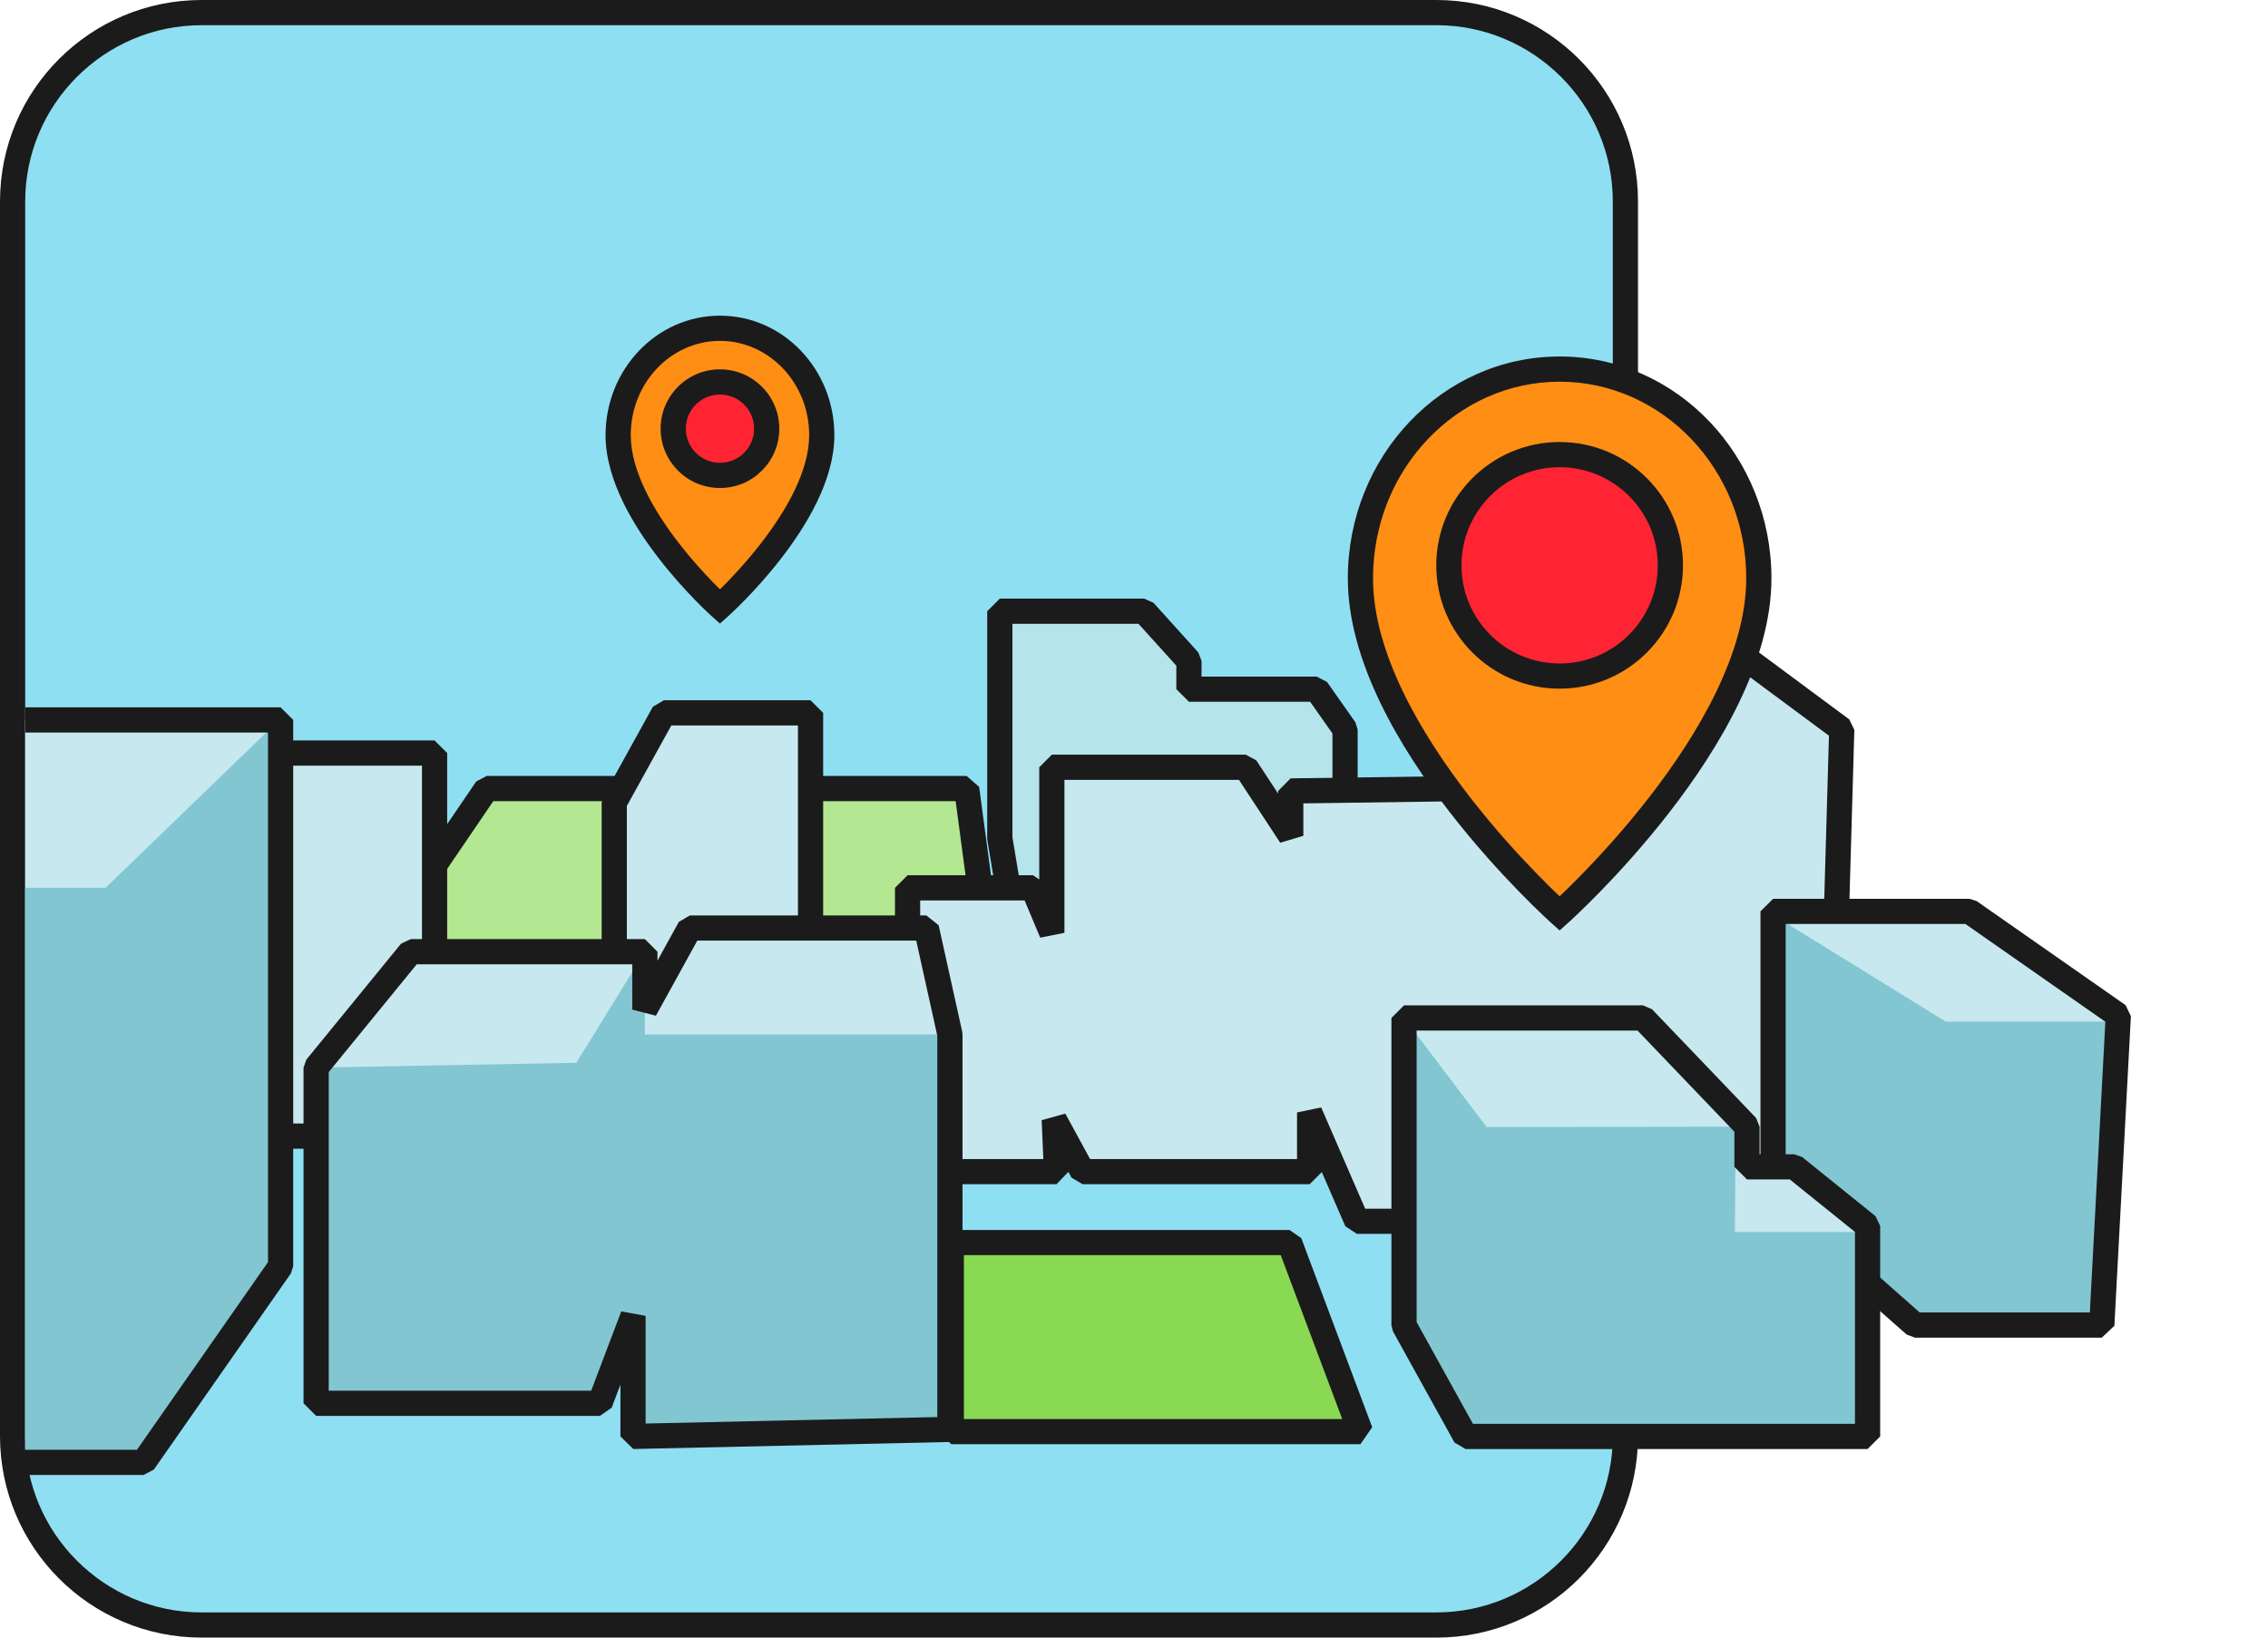 <svg width="180" height="130" viewBox="0 0 180 130" fill="none" xmlns="http://www.w3.org/2000/svg">
<path d="M114 1H16C7.716 1 1 7.716 1 16V114C1 122.284 7.716 129 16 129H114C122.284 129 129 122.284 129 114V16C129 7.716 122.284 1 114 1Z" fill="#8FDFF3"/>
<path d="M114 2C121.72 2 128 8.28 128 16V114C128 121.72 121.72 128 114 128H16C8.28 128 2 121.72 2 114V16C2 8.28 8.28 2 16 2H114ZM114 0H16C7.16 0 0 7.16 0 16V114C0 122.84 7.16 130 16 130H114C122.84 130 130 122.84 130 114V16C130 7.16 122.84 0 114 0Z" fill="#1B1B1B"/>
<path d="M106.75 70.86V57.91L104.5 54.71H94.36V52.46L90.8 48.52H79.35V66.54L81.04 76.68H106.75V70.86Z" fill="#B5E4EA"/>
<path fill-rule="evenodd" clip-rule="evenodd" d="M78.35 48.52L79.35 47.52H90.8L91.542 47.85L95.102 51.79L95.36 52.46V53.71H104.5L105.318 54.135L107.568 57.335L107.75 57.91V76.68L106.75 77.68H81.04L80.054 76.844L78.364 66.704L78.35 66.54V48.52ZM80.35 49.52V66.457L81.887 75.68H105.75V58.226L103.981 55.71H94.36L93.36 54.71V52.845L90.356 49.52H80.35Z" fill="#1B1B1B"/>
<path d="M76.72 62.6L78.6 76.68H29.04L38.62 62.6H76.72Z" fill="#B4E791"/>
<path fill-rule="evenodd" clip-rule="evenodd" d="M37.793 62.038L38.62 61.6H76.72L77.711 62.468L79.591 76.548L78.6 77.68H29.04L28.213 76.118L37.793 62.038ZM39.149 63.6L30.93 75.68H77.458L75.845 63.6H39.149Z" fill="#1B1B1B"/>
<path d="M145.23 90.57L146.17 57.91L136.04 50.4H116.14V62.6L102.44 62.79V66.35L98.87 60.91H83.48V74.05L81.98 70.48H72.03V93.01H83.85L83.67 88.88L85.92 93.01H103.94V88.31L107.69 96.95H145.23V90.57Z" fill="#C7E8EF"/>
<path fill-rule="evenodd" clip-rule="evenodd" d="M115.14 50.4L116.14 49.4H136.04L136.636 49.597L146.766 57.107L147.17 57.939L146.23 90.584V96.95L145.23 97.95H107.69L106.773 97.348L104.905 93.045L103.94 94.01H85.92L85.042 93.488L84.791 93.027L83.85 94.01H72.03L71.03 93.01V70.48L72.03 69.48H81.98L82.48 69.812V60.91L83.48 59.91H98.87L99.706 60.361L101.44 63.004V62.79L102.426 61.79L115.14 61.614V50.4ZM117.14 51.4V62.6L116.154 63.6L103.44 63.776V66.35L101.604 66.899L98.33 61.91H84.48V74.05L82.558 74.437L81.316 71.48H73.03V92.01H82.805L82.671 88.924L84.548 88.402L86.514 92.01H102.94V88.31L104.857 87.912L108.346 95.95H144.23V90.57L144.23 90.541L145.155 58.403L135.71 51.4H117.14Z" fill="#1B1B1B"/>
<path d="M14.96 64.86L20.6 59.78H34.49V82.12L29.79 90.19H14.96V64.86Z" fill="#C7E8EF"/>
<path fill-rule="evenodd" clip-rule="evenodd" d="M19.931 59.037L20.6 58.78H34.49L35.49 59.78V82.12L35.354 82.623L30.654 90.693L29.79 91.19H14.96L13.96 90.19V64.86L14.291 64.117L19.931 59.037ZM20.984 60.78L15.96 65.305V89.19H29.215L33.49 81.85V60.78H20.984Z" fill="#1B1B1B"/>
<path d="M52.69 56.59L48.75 63.72V90.75H63.02L64.33 84.93V56.59H52.69Z" fill="#C7E8EF"/>
<path fill-rule="evenodd" clip-rule="evenodd" d="M51.815 56.106L52.69 55.59H64.33L65.33 56.59V84.93L65.306 85.15L63.996 90.97L63.02 91.75H48.75L47.75 90.75V63.72L47.875 63.236L51.815 56.106ZM53.28 57.59L49.75 63.978V89.75H62.22L63.33 84.819V57.59H53.28Z" fill="#1B1B1B"/>
<path d="M140.72 72.35V95.25L151.98 105.19H166.81L168.12 80.61L156.3 72.35H140.72Z" fill="#C7E8EF"/>
<path d="M168 81.1H154.42L140.5 72.5V84.5L141 97.5L151.5 105H166.5L168 81.1Z" fill="#82C6D1"/>
<path fill-rule="evenodd" clip-rule="evenodd" d="M139.72 72.35L140.72 71.35H156.3L156.873 71.53L168.693 79.79L169.119 80.663L167.809 105.243L166.81 106.19H151.98L151.318 105.94L140.058 96L139.72 95.25V72.35ZM141.72 73.35V94.799L152.358 104.19H165.862L167.092 81.112L155.985 73.35H141.72Z" fill="#1B1B1B"/>
<path d="M2 57.15H22.27V100.51L11.39 116.09H2" fill="#C7E8EF"/>
<path d="M21.89 57.42L8.38 70.48H2V117L11.89 116.42L21.89 100.42V57.42Z" fill="#82C6D1"/>
<path fill-rule="evenodd" clip-rule="evenodd" d="M21.27 58.15H2V56.15H22.27L23.27 57.15V100.51L23.09 101.083L12.21 116.663L11.39 117.09H1V115.09H10.869L21.27 100.195V58.15Z" fill="#1B1B1B"/>
<path d="M25.09 84.75L32.6 75.55H51.18V80.15L54.75 73.67H73.52L75.39 82.12V113.47L50.24 114.03V104.46L47.61 111.4H25.09V84.75Z" fill="#C7E8EF"/>
<path d="M75.5 82.12H51.18V75.55L45.74 84.37L25.15 84.75L25.15 111H47.5L50 106V114L75.5 113.5V82.12Z" fill="#82C6D1"/>
<path fill-rule="evenodd" clip-rule="evenodd" d="M53.874 73.187L54.75 72.67H73.52L74.496 73.454L76.367 81.904L76.39 82.12V113.47L75.412 114.47L50.262 115.03L49.24 114.03V109.921L48.545 111.754L47.61 112.4H25.09L24.09 111.4V84.75L24.315 84.118L31.825 74.918L32.6 74.55H51.18L52.18 75.55V76.263L53.874 73.187ZM55.341 74.67L52.056 80.632L50.18 80.15V76.55H33.075L26.09 85.106V110.4H46.92L49.305 104.106L51.24 104.46V113.007L74.39 112.492V82.229L72.717 74.67H55.341Z" fill="#1B1B1B"/>
<path d="M111.43 80.81H130.39L138.65 89.44V92.63H142.4L148.22 97.32V114.03H116.31L111.43 105.21V80.81Z" fill="#C7E8EF"/>
<path d="M148.5 97.8H137.69L137.75 89.44L117.99 89.47L111.43 80.81L111.43 105L116.5 114H148V107L148.5 97.8Z" fill="#82C6D1"/>
<path fill-rule="evenodd" clip-rule="evenodd" d="M110.43 80.81L111.43 79.81H130.39L131.112 80.118L139.372 88.749L139.65 89.44V91.63H142.4L143.027 91.851L148.847 96.541L149.22 97.32V114.03L148.22 115.03H116.31L115.435 114.514L110.555 105.694L110.43 105.21V80.81ZM112.43 81.81V104.952L116.9 113.03H147.22V97.798L142.047 93.63H138.65L137.65 92.63V89.841L129.963 81.81H112.43Z" fill="#1B1B1B"/>
<path d="M75.5 98.64V113.65H107.97L102.34 98.64H75.5Z" fill="#8AD953"/>
<path fill-rule="evenodd" clip-rule="evenodd" d="M74.5 98.64L75.5 97.64H102.34L103.276 98.289L108.906 113.299L107.97 114.65H75.5L74.5 113.65V98.64ZM76.5 99.64V112.65H106.527L101.647 99.64H76.5Z" fill="#1B1B1B"/>
<path d="M123.78 72.52C123.78 72.52 139.59 58.39 139.59 45.91C139.59 36.74 132.51 29.3 123.78 29.3C115.05 29.3 107.97 36.74 107.97 45.91C107.97 58.39 123.78 72.52 123.78 72.52Z" fill="#FF8E14"/>
<path fill-rule="evenodd" clip-rule="evenodd" d="M106.97 45.91C106.97 36.235 114.452 28.3 123.78 28.3C133.108 28.3 140.59 36.235 140.59 45.91C140.59 52.51 136.444 59.395 132.475 64.508C130.47 67.092 128.467 69.277 126.966 70.815C126.215 71.585 125.589 72.195 125.148 72.613C124.928 72.823 124.754 72.984 124.635 73.094C124.575 73.149 124.529 73.191 124.497 73.22L124.46 73.253L124.451 73.262L124.448 73.264L124.447 73.265C124.447 73.265 124.446 73.266 123.78 72.52C123.114 73.266 123.113 73.265 123.113 73.265L123.109 73.262L123.1 73.253L123.063 73.22C123.031 73.191 122.985 73.149 122.925 73.094C122.806 72.984 122.632 72.823 122.412 72.613C121.971 72.195 121.345 71.585 120.594 70.815C119.093 69.277 117.09 67.092 115.085 64.508C111.116 59.395 106.97 52.51 106.97 45.91ZM123.78 72.52L123.113 73.265L123.78 73.861L124.447 73.265L123.78 72.52ZM123.78 71.154C124.204 70.752 124.809 70.163 125.534 69.419C126.998 67.918 128.948 65.791 130.895 63.282C134.831 58.21 138.59 51.79 138.59 45.91C138.59 37.245 131.912 30.3 123.78 30.3C115.648 30.3 108.97 37.245 108.97 45.91C108.97 51.79 112.729 58.21 116.665 63.282C118.612 65.791 120.562 67.918 122.026 69.419C122.751 70.163 123.356 70.752 123.78 71.154Z" fill="#1B1B1B"/>
<path d="M123.78 53.67C128.635 53.67 132.57 49.735 132.57 44.88C132.57 40.025 128.635 36.09 123.78 36.09C118.925 36.09 114.99 40.025 114.99 44.88C114.99 49.735 118.925 53.67 123.78 53.67Z" fill="#FF2434"/>
<path fill-rule="evenodd" clip-rule="evenodd" d="M123.78 37.09C119.478 37.09 115.99 40.578 115.99 44.88C115.99 49.182 119.478 52.67 123.78 52.67C128.082 52.67 131.57 49.182 131.57 44.88C131.57 40.578 128.082 37.09 123.78 37.09ZM113.99 44.88C113.99 39.473 118.373 35.09 123.78 35.09C129.187 35.09 133.57 39.473 133.57 44.88C133.57 50.287 129.187 54.67 123.78 54.67C118.373 54.67 113.99 50.287 113.99 44.88Z" fill="#1B1B1B"/>
<path d="M57.14 48.16C57.14 48.16 65.22 40.94 65.22 34.55C65.22 29.86 61.6 26.06 57.14 26.06C52.68 26.06 49.06 29.86 49.06 34.55C49.06 40.93 57.14 48.16 57.14 48.16Z" fill="#FF8E14"/>
<path fill-rule="evenodd" clip-rule="evenodd" d="M48.06 34.55C48.06 29.355 52.082 25.06 57.14 25.06C62.198 25.06 66.22 29.355 66.22 34.55C66.22 38.105 64.007 41.739 61.97 44.364C60.931 45.703 59.895 46.834 59.118 47.63C58.73 48.029 58.405 48.345 58.176 48.562C58.062 48.671 57.971 48.755 57.908 48.813C57.876 48.842 57.852 48.865 57.835 48.88L57.815 48.898L57.807 48.905C57.807 48.905 57.806 48.906 57.14 48.16C56.473 48.905 56.473 48.905 56.473 48.905L56.465 48.898L56.445 48.88C56.428 48.864 56.403 48.842 56.372 48.813C56.309 48.755 56.218 48.67 56.104 48.561C55.875 48.344 55.55 48.027 55.161 47.629C54.385 46.832 53.349 45.7 52.31 44.36C50.274 41.734 48.06 38.1 48.06 34.55ZM57.14 48.16L56.473 48.905L57.14 49.502L57.806 48.906L57.14 48.16ZM57.141 46.782C57.3 46.625 57.484 46.442 57.687 46.234C58.425 45.476 59.409 44.403 60.39 43.138C62.394 40.556 64.22 37.386 64.22 34.55C64.22 30.365 61.002 27.06 57.14 27.06C53.278 27.06 50.06 30.365 50.06 34.55C50.06 37.38 51.886 40.551 53.89 43.135C54.871 44.4 55.855 45.474 56.594 46.233C56.797 46.441 56.981 46.625 57.141 46.782Z" fill="#1B1B1B"/>
<path d="M57.14 37.74C59.189 37.74 60.85 36.079 60.85 34.03C60.85 31.981 59.189 30.32 57.14 30.32C55.091 30.32 53.43 31.981 53.43 34.03C53.43 36.079 55.091 37.74 57.14 37.74Z" fill="#FF2434"/>
<path fill-rule="evenodd" clip-rule="evenodd" d="M57.14 31.32C55.643 31.32 54.43 32.533 54.43 34.03C54.43 35.527 55.643 36.74 57.14 36.74C58.637 36.74 59.85 35.527 59.85 34.03C59.85 32.533 58.637 31.32 57.14 31.32ZM52.43 34.03C52.43 31.429 54.539 29.32 57.14 29.32C59.741 29.32 61.85 31.429 61.85 34.03C61.85 36.631 59.741 38.74 57.14 38.74C54.539 38.74 52.43 36.631 52.43 34.03Z" fill="#1B1B1B"/>
</svg>
